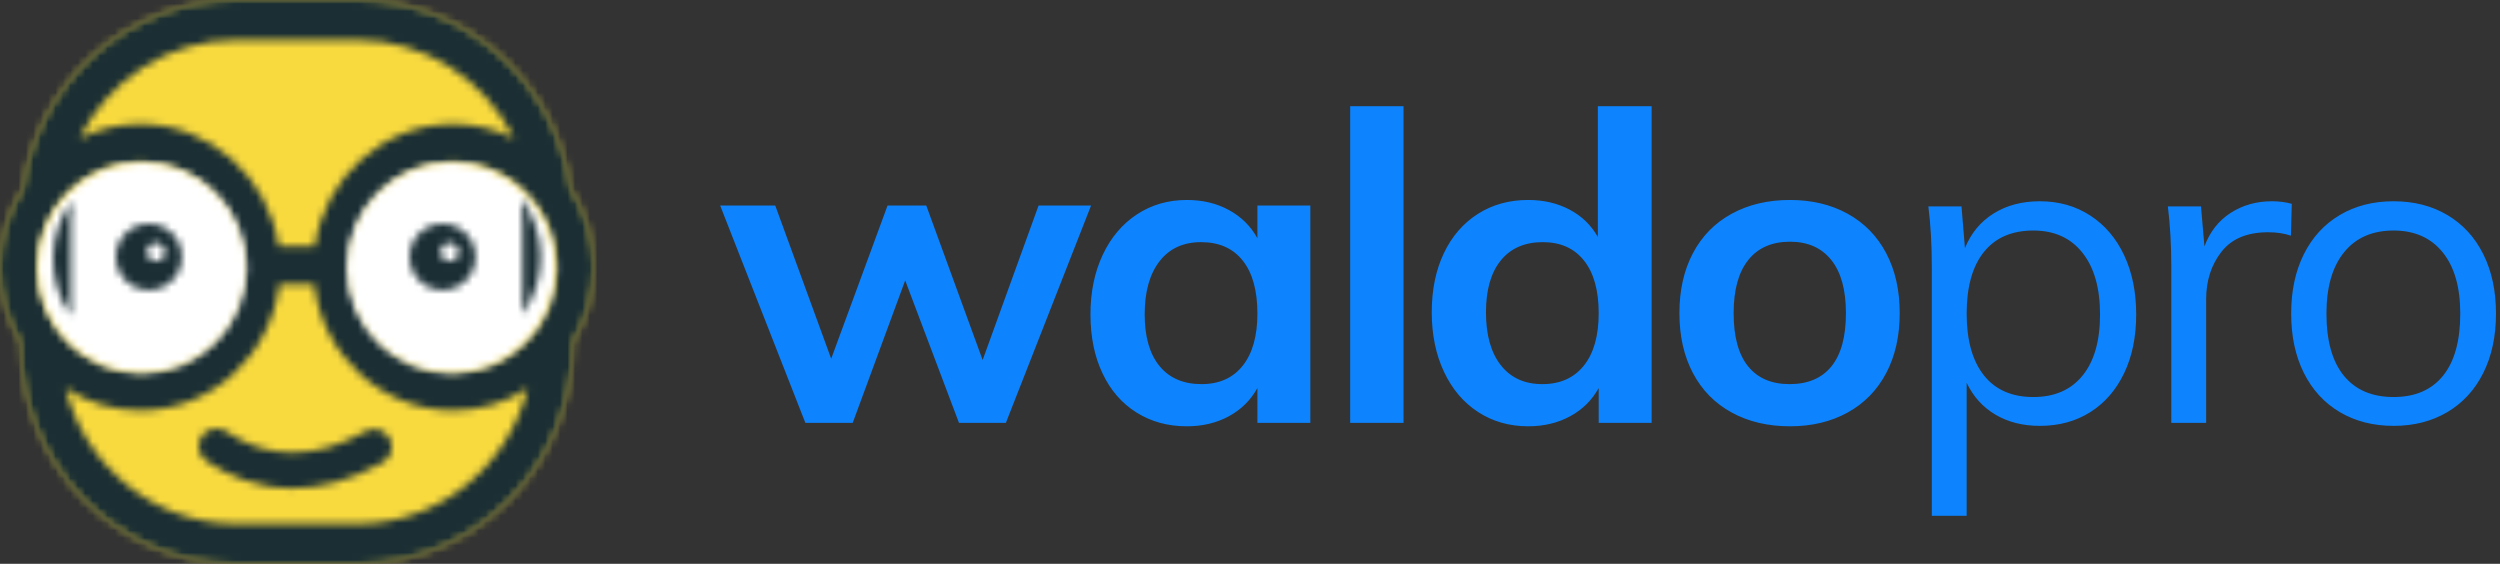 <?xml version="1.0" encoding="UTF-8"?> <svg xmlns="http://www.w3.org/2000/svg" xmlns:xlink="http://www.w3.org/1999/xlink" width="337px" height="76px" viewBox="0 0 337 76" version="1.1"><rect x="0" y="0" width="337" height="76" fill="#333333" stroke="none"/><title>WaldoPro-logo-blue</title><defs><path d="M31.825,0 C17.218,0 5.103,11.087 3.104,25.455 C1.148,28.495 0,32.124 0,36.026 C0,39.721 1.039,43.163 2.808,46.1 L2.808,46.353 C2.808,62.7 15.825,76 31.825,76 L48.175,76 C64.175,76 77.192,62.7 77.192,46.353 L77.192,46.099 C78.961,43.163 80,39.72 80,36.026 C80,32.124 78.853,28.495 76.898,25.457 C74.897,11.087 62.782,0 48.175,0 L31.825,0 L31.825,0 Z" id="path-1"></path><polygon id="path-3" points="0 2204 1000 2204 1000 0 0 0"></polygon><path d="M31.825,0 C17.218,0 5.103,11.087 3.104,25.455 C1.148,28.495 0,32.124 0,36.026 C0,39.721 1.039,43.163 2.808,46.1 L2.808,46.353 C2.808,62.7 15.825,76 31.825,76 L48.175,76 C64.175,76 77.192,62.7 77.192,46.353 L77.192,46.099 C78.961,43.163 80,39.72 80,36.026 C80,32.124 78.853,28.495 76.898,25.457 C74.897,11.087 62.782,0 48.175,0 L31.825,0 L31.825,0 Z M31.825,5.391 L48.175,5.391 C57.393,5.391 65.378,10.799 69.307,18.662 C66.822,17.431 64.047,16.721 61.106,16.721 C51.627,16.721 43.777,23.899 42.436,33.208 L37.564,33.208 C36.222,23.899 28.373,16.721 18.894,16.721 C15.961,16.721 13.192,17.427 10.713,18.653 C14.643,10.797 22.613,5.391 31.825,5.391 L31.825,5.391 Z M47.228,36.026 C47.228,28.208 53.453,21.848 61.106,21.848 C68.757,21.848 74.983,28.208 74.983,36.026 C74.983,43.845 68.757,50.205 61.106,50.205 C53.453,50.205 47.228,43.845 47.228,36.026 L47.228,36.026 Z M5.017,36.026 C5.017,28.208 11.243,21.848 18.894,21.848 C26.547,21.848 32.772,28.208 32.772,36.026 C32.772,43.845 26.547,50.205 18.894,50.205 C11.243,50.205 5.017,43.845 5.017,36.026 L5.017,36.026 Z M37.64,38.334 L42.359,38.334 C43.482,47.893 51.452,55.33 61.106,55.33 C64.794,55.33 68.227,54.229 71.138,52.355 C68.518,62.833 59.234,70.61 48.175,70.61 L31.825,70.61 C20.763,70.61 11.472,62.831 8.855,52.351 C11.768,54.227 15.204,55.33 18.894,55.33 C28.547,55.33 36.519,47.893 37.64,38.334 L37.64,38.334 Z" id="path-5"></path><polygon id="path-7" points="0 2204 1000 2204 1000 0 0 0"></polygon><path d="M0.405,1.065 C-0.329,2.166 -0.037,3.658 1.058,4.398 C3.919,6.327 7.83,8.057 12.653,8.057 C16.225,8.057 20.296,7.108 24.808,4.587 C25.962,3.942 26.377,2.48 25.737,1.32 C25.096,0.16 23.643,-0.257 22.491,0.387 C15.667,4.199 9.351,4.207 3.717,0.407 C3.309,0.132 2.847,0 2.39,0 C1.621,0 0.865,0.373 0.405,1.065 L0.405,1.065 Z" id="path-9"></path><polygon id="path-11" points="0 2200.258 1016.128 2200.258 1016.128 0 0 0"></polygon><path d="M0,14.18 C0,22 6.324,28.362 14.096,28.362 C21.869,28.362 28.192,22 28.192,14.18 C28.192,6.362 21.869,0 14.096,0 C6.324,0 0,6.362 0,14.18 L0,14.18 Z" id="path-13"></path><polygon id="path-15" points="0 2200.258 1016.128 2200.258 1016.128 0 0 0"></polygon><path d="M0,7.829 C0,10.668 0.889,13.296 2.393,15.465 L2.393,2.605 C2.393,1.725 2.446,0.857 2.537,0 C0.948,2.204 0,4.905 0,7.829 L0,7.829 Z" id="path-17"></path><polygon id="path-19" points="0 2200.258 1016.128 2200.258 1016.128 0 0 0"></polygon><path d="M0,4.475 C0,6.941 1.995,8.949 4.447,8.949 C6.9,8.949 8.895,6.941 8.895,4.475 C8.895,2.007 6.9,0 4.447,0 C1.995,0 0,2.007 0,4.475 L0,4.475 Z M4.184,3.821 C4.184,3.138 4.734,2.585 5.411,2.585 C6.091,2.585 6.64,3.138 6.64,3.821 C6.64,4.503 6.091,5.056 5.411,5.056 C4.734,5.056 4.184,4.503 4.184,3.821 L4.184,3.821 Z" id="path-21"></path><polygon id="path-23" points="0 2200.258 1016.128 2200.258 1016.128 0 0 0"></polygon><path d="M0,14.18 C0,22 6.324,28.362 14.097,28.362 C21.869,28.362 28.192,22 28.192,14.18 C28.192,6.362 21.869,0 14.097,0 C6.324,0 0,6.362 0,14.18 L0,14.18 Z" id="path-25"></path><polygon id="path-27" points="0 2200.258 1016.128 2200.258 1016.128 0 0 0"></polygon><path d="M0.197,2.953 L0.197,15.609 C1.718,13.433 2.618,10.791 2.618,7.937 C2.618,4.964 1.637,2.223 0,0 C0.118,0.97 0.197,1.952 0.197,2.953 L0.197,2.953 Z" id="path-29"></path><polygon id="path-31" points="0 2200.258 1016.128 2200.258 1016.128 0 0 0"></polygon><path d="M4.448,0 C6.9,0 8.895,2.007 8.895,4.475 C8.895,6.941 6.9,8.949 4.448,8.949 C1.995,8.949 0,6.941 0,4.475 C0,2.007 1.995,0 4.448,0 Z M5.407,2.585 C4.729,2.585 4.18,3.138 4.18,3.821 C4.18,4.503 4.729,5.056 5.407,5.056 C6.086,5.056 6.636,4.503 6.636,3.821 C6.636,3.138 6.086,2.585 5.407,2.585 Z" id="path-33"></path><polygon id="path-35" points="0 2200.258 1016.128 2200.258 1016.128 0 0 0"></polygon></defs><g id="Page-1" stroke="none" stroke-width="1" fill="none" fill-rule="evenodd"><g id="WaldoPro-logo-blue"><path d="M114.944,57 L122.02,37.802 L129.27,57 L135.592,57 L147.076,27.71 L140,27.71 L132.46,48.532 L124.862,27.71 L119.642,27.71 L112.044,48.358 L104.504,27.71 L97.08,27.71 L108.564,57 L114.944,57 Z M159.987,57.464 C162.113,57.464 164.008,57.01 165.671,56.101 C167.333,55.192 168.609,53.926 169.499,52.302 L169.499,52.302 L169.499,57 L176.633,57 L176.633,27.71 L169.499,27.71 L169.499,32.118 C168.609,30.494 167.333,29.228 165.671,28.319 C164.008,27.41 162.113,26.956 159.987,26.956 C157.473,26.956 155.231,27.604 153.259,28.899 C151.287,30.194 149.75,32.012 148.648,34.351 C147.546,36.69 146.995,39.368 146.995,42.384 C146.995,45.4 147.536,48.049 148.619,50.33 C149.701,52.611 151.229,54.371 153.201,55.608 C155.173,56.845 157.435,57.464 159.987,57.464 Z M161.959,51.78 C159.523,51.78 157.638,50.968 156.304,49.344 C154.97,47.72 154.303,45.4 154.303,42.384 C154.303,39.329 154.97,36.942 156.304,35.221 C157.638,33.5 159.503,32.64 161.901,32.64 C164.337,32.64 166.212,33.471 167.527,35.134 C168.841,36.797 169.499,39.175 169.499,42.268 C169.499,45.284 168.841,47.623 167.527,49.286 C166.212,50.949 164.356,51.78 161.959,51.78 Z M189.196,57 L189.196,14.312 L182.004,14.312 L182.004,57 L189.196,57 Z M205.992,57.464 C208.119,57.464 210.014,57.01 211.676,56.101 C213.339,55.192 214.615,53.926 215.504,52.302 L215.504,52.302 L215.504,57 L222.638,57 L222.638,14.312 L215.388,14.312 L215.388,31.944 C214.499,30.359 213.233,29.131 211.589,28.261 C209.946,27.391 208.08,26.956 205.992,26.956 C203.44,26.956 201.178,27.584 199.206,28.841 C197.234,30.098 195.707,31.867 194.624,34.148 C193.542,36.429 193,39.078 193,42.094 C193,45.11 193.551,47.788 194.653,50.127 C195.755,52.466 197.292,54.274 199.264,55.55 C201.236,56.826 203.479,57.464 205.992,57.464 Z M207.906,51.78 C205.509,51.78 203.643,50.929 202.309,49.228 C200.975,47.527 200.308,45.149 200.308,42.094 C200.308,39.078 200.975,36.748 202.309,35.105 C203.643,33.462 205.528,32.64 207.964,32.64 C210.362,32.64 212.218,33.471 213.532,35.134 C214.847,36.797 215.504,39.155 215.504,42.21 C215.504,45.265 214.837,47.623 213.503,49.286 C212.169,50.949 210.304,51.78 207.906,51.78 Z M241.291,57.464 C244.23,57.464 246.821,56.845 249.063,55.608 C251.306,54.371 253.036,52.602 254.254,50.301 C255.472,48 256.081,45.303 256.081,42.21 C256.081,39.117 255.472,36.42 254.254,34.119 C253.036,31.818 251.306,30.049 249.063,28.812 C246.821,27.575 244.23,26.956 241.291,26.956 C238.314,26.956 235.694,27.575 233.432,28.812 C231.17,30.049 229.43,31.818 228.212,34.119 C226.994,36.42 226.385,39.117 226.385,42.21 C226.385,45.303 226.994,48 228.212,50.301 C229.43,52.602 231.17,54.371 233.432,55.608 C235.694,56.845 238.314,57.464 241.291,57.464 Z M241.233,51.78 C238.797,51.78 236.932,50.978 235.636,49.373 C234.341,47.768 233.693,45.381 233.693,42.21 C233.693,39.078 234.351,36.69 235.665,35.047 C236.98,33.404 238.855,32.582 241.291,32.582 C243.689,32.582 245.545,33.404 246.859,35.047 C248.174,36.69 248.831,39.078 248.831,42.21 C248.831,45.381 248.184,47.768 246.888,49.373 C245.593,50.978 243.708,51.78 241.233,51.78 Z M265.106,69.528 L265.106,51.606 C265.995,53.462 267.291,54.893 268.992,55.898 C270.693,56.903 272.685,57.406 274.966,57.406 C277.557,57.406 279.828,56.787 281.781,55.55 C283.734,54.313 285.251,52.563 286.334,50.301 C287.417,48.039 287.958,45.4 287.958,42.384 C287.958,39.368 287.417,36.71 286.334,34.409 C285.251,32.108 283.724,30.32 281.752,29.044 C279.78,27.768 277.518,27.13 274.966,27.13 C272.569,27.13 270.49,27.681 268.731,28.783 C266.972,29.885 265.686,31.441 264.874,33.452 L264.874,33.452 L264.41,27.826 L259.944,27.826 C260.253,30.262 260.408,32.988 260.408,36.004 L260.408,36.004 L260.408,69.528 L265.106,69.528 Z M274.096,53.52 C271.196,53.52 268.973,52.544 267.426,50.591 C265.879,48.638 265.106,45.864 265.106,42.268 C265.106,38.672 265.879,35.907 267.426,33.974 C268.973,32.041 271.196,31.074 274.096,31.074 C276.919,31.074 279.123,32.07 280.708,34.061 C282.293,36.052 283.086,38.827 283.086,42.384 C283.086,45.941 282.303,48.687 280.737,50.62 C279.171,52.553 276.957,53.52 274.096,53.52 Z M297.389,57 L297.389,40.354 C297.389,37.841 298.075,35.704 299.448,33.945 C300.82,32.186 302.918,31.306 305.741,31.306 C306.901,31.306 307.925,31.461 308.815,31.77 L308.815,31.77 L308.931,27.478 C308.119,27.246 307.229,27.13 306.263,27.13 C304.175,27.13 302.319,27.652 300.695,28.696 C299.071,29.74 297.891,31.248 297.157,33.22 L297.157,33.22 L296.693,27.826 L292.227,27.826 C292.536,30.262 292.691,32.988 292.691,36.004 L292.691,36.004 L292.691,57 L297.389,57 Z M322.654,57.406 C325.399,57.406 327.816,56.787 329.904,55.55 C331.992,54.313 333.606,52.553 334.747,50.272 C335.887,47.991 336.458,45.323 336.458,42.268 C336.458,39.213 335.887,36.545 334.747,34.264 C333.606,31.983 331.992,30.223 329.904,28.986 C327.816,27.749 325.399,27.13 322.654,27.13 C319.908,27.13 317.492,27.749 315.404,28.986 C313.316,30.223 311.701,31.983 310.561,34.264 C309.42,36.545 308.85,39.213 308.85,42.268 C308.85,45.323 309.42,47.991 310.561,50.272 C311.701,52.553 313.316,54.313 315.404,55.55 C317.492,56.787 319.908,57.406 322.654,57.406 Z M322.654,53.52 C319.754,53.52 317.521,52.563 315.955,50.649 C314.389,48.735 313.606,45.941 313.606,42.268 C313.606,38.711 314.398,35.956 315.984,34.003 C317.569,32.05 319.792,31.074 322.654,31.074 C325.476,31.074 327.68,32.05 329.266,34.003 C330.851,35.956 331.644,38.711 331.644,42.268 C331.644,45.941 330.87,48.735 329.324,50.649 C327.777,52.563 325.554,53.52 322.654,53.52 Z" id="waldopro" fill="#0D84FE" fill-rule="nonzero"></path><g id="Group-10879"><g id="Group-1-Clipped"><mask id="mask-2" fill="white"><use xlink:href="#path-1"></use></mask><g id="path-1"></g><g id="Group-1" mask="url(#mask-2)"><g transform="translate(-42.667, -206.286)" id="Group"><g transform="translate(0, 0)" id="Path-1-Clipped"><mask id="mask-4" fill="white"><use xlink:href="#path-3"></use></mask><g id="path-3"></g><polygon id="Path-1" fill="#F8DA3F" fill-rule="nonzero" mask="url(#mask-4)" points="29.333 192.714 136 192.714 136 295.857 29.333 295.857"></polygon></g></g></g></g><g id="Group-3-Clipped"><mask id="mask-6" fill="white"><use xlink:href="#path-5"></use></mask><g id="path-5"></g><g id="Group-3" mask="url(#mask-6)"><g transform="translate(-42.667, -206.286)" id="Group"><g transform="translate(0, 0)" id="Path-4-Clipped"><mask id="mask-8" fill="white"><use xlink:href="#path-7"></use></mask><g id="path-7"></g><polygon id="Path-4" fill="#1A2E34" fill-rule="nonzero" mask="url(#mask-8)" points="29.333 192.714 136 192.714 136 295.857 29.333 295.857"></polygon></g></g></g></g><g id="Group-5-Clipped" transform="translate(26.78, 57.764)"><mask id="mask-10" fill="white"><use xlink:href="#path-9"></use></mask><g id="path-9"></g><g id="Group-5" mask="url(#mask-10)"><g transform="translate(-70.967, -263.57)" id="Group"><g transform="translate(-0, -0)" id="Path-7-Clipped"><mask id="mask-12" fill="white"><use xlink:href="#path-11"></use></mask><g id="path-11"></g><polygon id="Path-7" fill="#1A2E34" fill-rule="nonzero" mask="url(#mask-12)" points="57.419 250.022 110.553 250.022 110.553 285.176 57.419 285.176"></polygon></g></g></g></g><g id="Group-7-Clipped" transform="translate(5.096, 21.895)"><mask id="mask-14" fill="white"><use xlink:href="#path-13"></use></mask><g id="path-13"></g><g id="Group-7" mask="url(#mask-14)"><g transform="translate(-48.451, -227.771)" id="Group"><g transform="translate(0, -0)" id="Path-10-Clipped"><mask id="mask-16" fill="white"><use xlink:href="#path-15"></use></mask><g id="path-15"></g><polygon id="Path-10" fill="#FFFFFF" fill-rule="nonzero" mask="url(#mask-16)" points="34.903 214.222 90.192 214.222 90.192 269.681 34.903 269.681"></polygon></g></g></g></g><g id="Group-9-Clipped" transform="translate(7.158, 27.089)"><mask id="mask-18" fill="white"><use xlink:href="#path-17"></use></mask><g id="path-17"></g><g id="Group-9" mask="url(#mask-18)"><g transform="translate(-50.513, -232.967)" id="Group"><g transform="translate(-0, -0)" id="Path-13-Clipped"><mask id="mask-20" fill="white"><use xlink:href="#path-19"></use></mask><g id="path-19"></g><polygon id="Path-13" fill="#1A2E34" fill-rule="nonzero" mask="url(#mask-20)" points="36.965 219.418 66.599 219.418 66.599 261.98 36.965 261.98"></polygon></g></g></g></g><g id="Group-11-Clipped" transform="translate(15.624, 30.158)"><mask id="mask-22" fill="white"><use xlink:href="#path-21"></use></mask><g id="path-21"></g><g id="Group-11" mask="url(#mask-22)"><g transform="translate(-59.44, -236.036)" id="Group"><g transform="translate(0, 0)" id="Path-16-Clipped"><mask id="mask-24" fill="white"><use xlink:href="#path-23"></use></mask><g id="path-23"></g><polygon id="Path-16" fill="#1A2E34" fill-rule="nonzero" mask="url(#mask-24)" points="45.891 222.487 81.882 222.487 81.882 258.533 45.891 258.533"></polygon></g></g></g></g><g id="Group-13-Clipped" transform="translate(46.705, 21.895)"><mask id="mask-26" fill="white"><use xlink:href="#path-25"></use></mask><g id="path-25"></g><g id="Group-13" mask="url(#mask-26)"><g transform="translate(-91.327, -227.771)" id="Group"><g transform="translate(0, -0)" id="Path-19-Clipped"><mask id="mask-28" fill="white"><use xlink:href="#path-27"></use></mask><g id="path-27"></g><polygon id="Path-19" fill="#FFFFFF" fill-rule="nonzero" mask="url(#mask-28)" points="77.779 214.222 133.068 214.222 133.068 269.681 77.779 269.681"></polygon></g></g></g></g><g id="Group-15-Clipped" transform="translate(70.255, 26.74)"><mask id="mask-30" fill="white"><use xlink:href="#path-29"></use></mask><g id="path-29"></g><g id="Group-15" mask="url(#mask-30)"><g transform="translate(-114.868, -232.619)" id="Group"><g transform="translate(0, 0)" id="Path-22-Clipped"><mask id="mask-32" fill="white"><use xlink:href="#path-31"></use></mask><g id="path-31"></g><polygon id="Path-22" fill="#1A2E34" fill-rule="nonzero" mask="url(#mask-32)" points="101.32 219.07 131.035 219.07 131.035 261.776 101.32 261.776"></polygon></g></g></g></g><g id="Group-17-Clipped" transform="translate(55.212, 30.158)"><mask id="mask-34" fill="white"><use xlink:href="#path-33"></use></mask><g id="path-33"></g><g id="Group-17" mask="url(#mask-34)"><g transform="translate(-99.636, -236.036)" id="Group"><g transform="translate(-0, 0)" id="Path-25-Clipped"><mask id="mask-36" fill="white"><use xlink:href="#path-35"></use></mask><g id="path-35"></g><polygon id="Path-25" fill="#1A2E34" fill-rule="nonzero" mask="url(#mask-36)" points="86.088 222.487 122.079 222.487 122.079 258.533 86.088 258.533"></polygon></g></g></g></g></g></g></g></svg> 